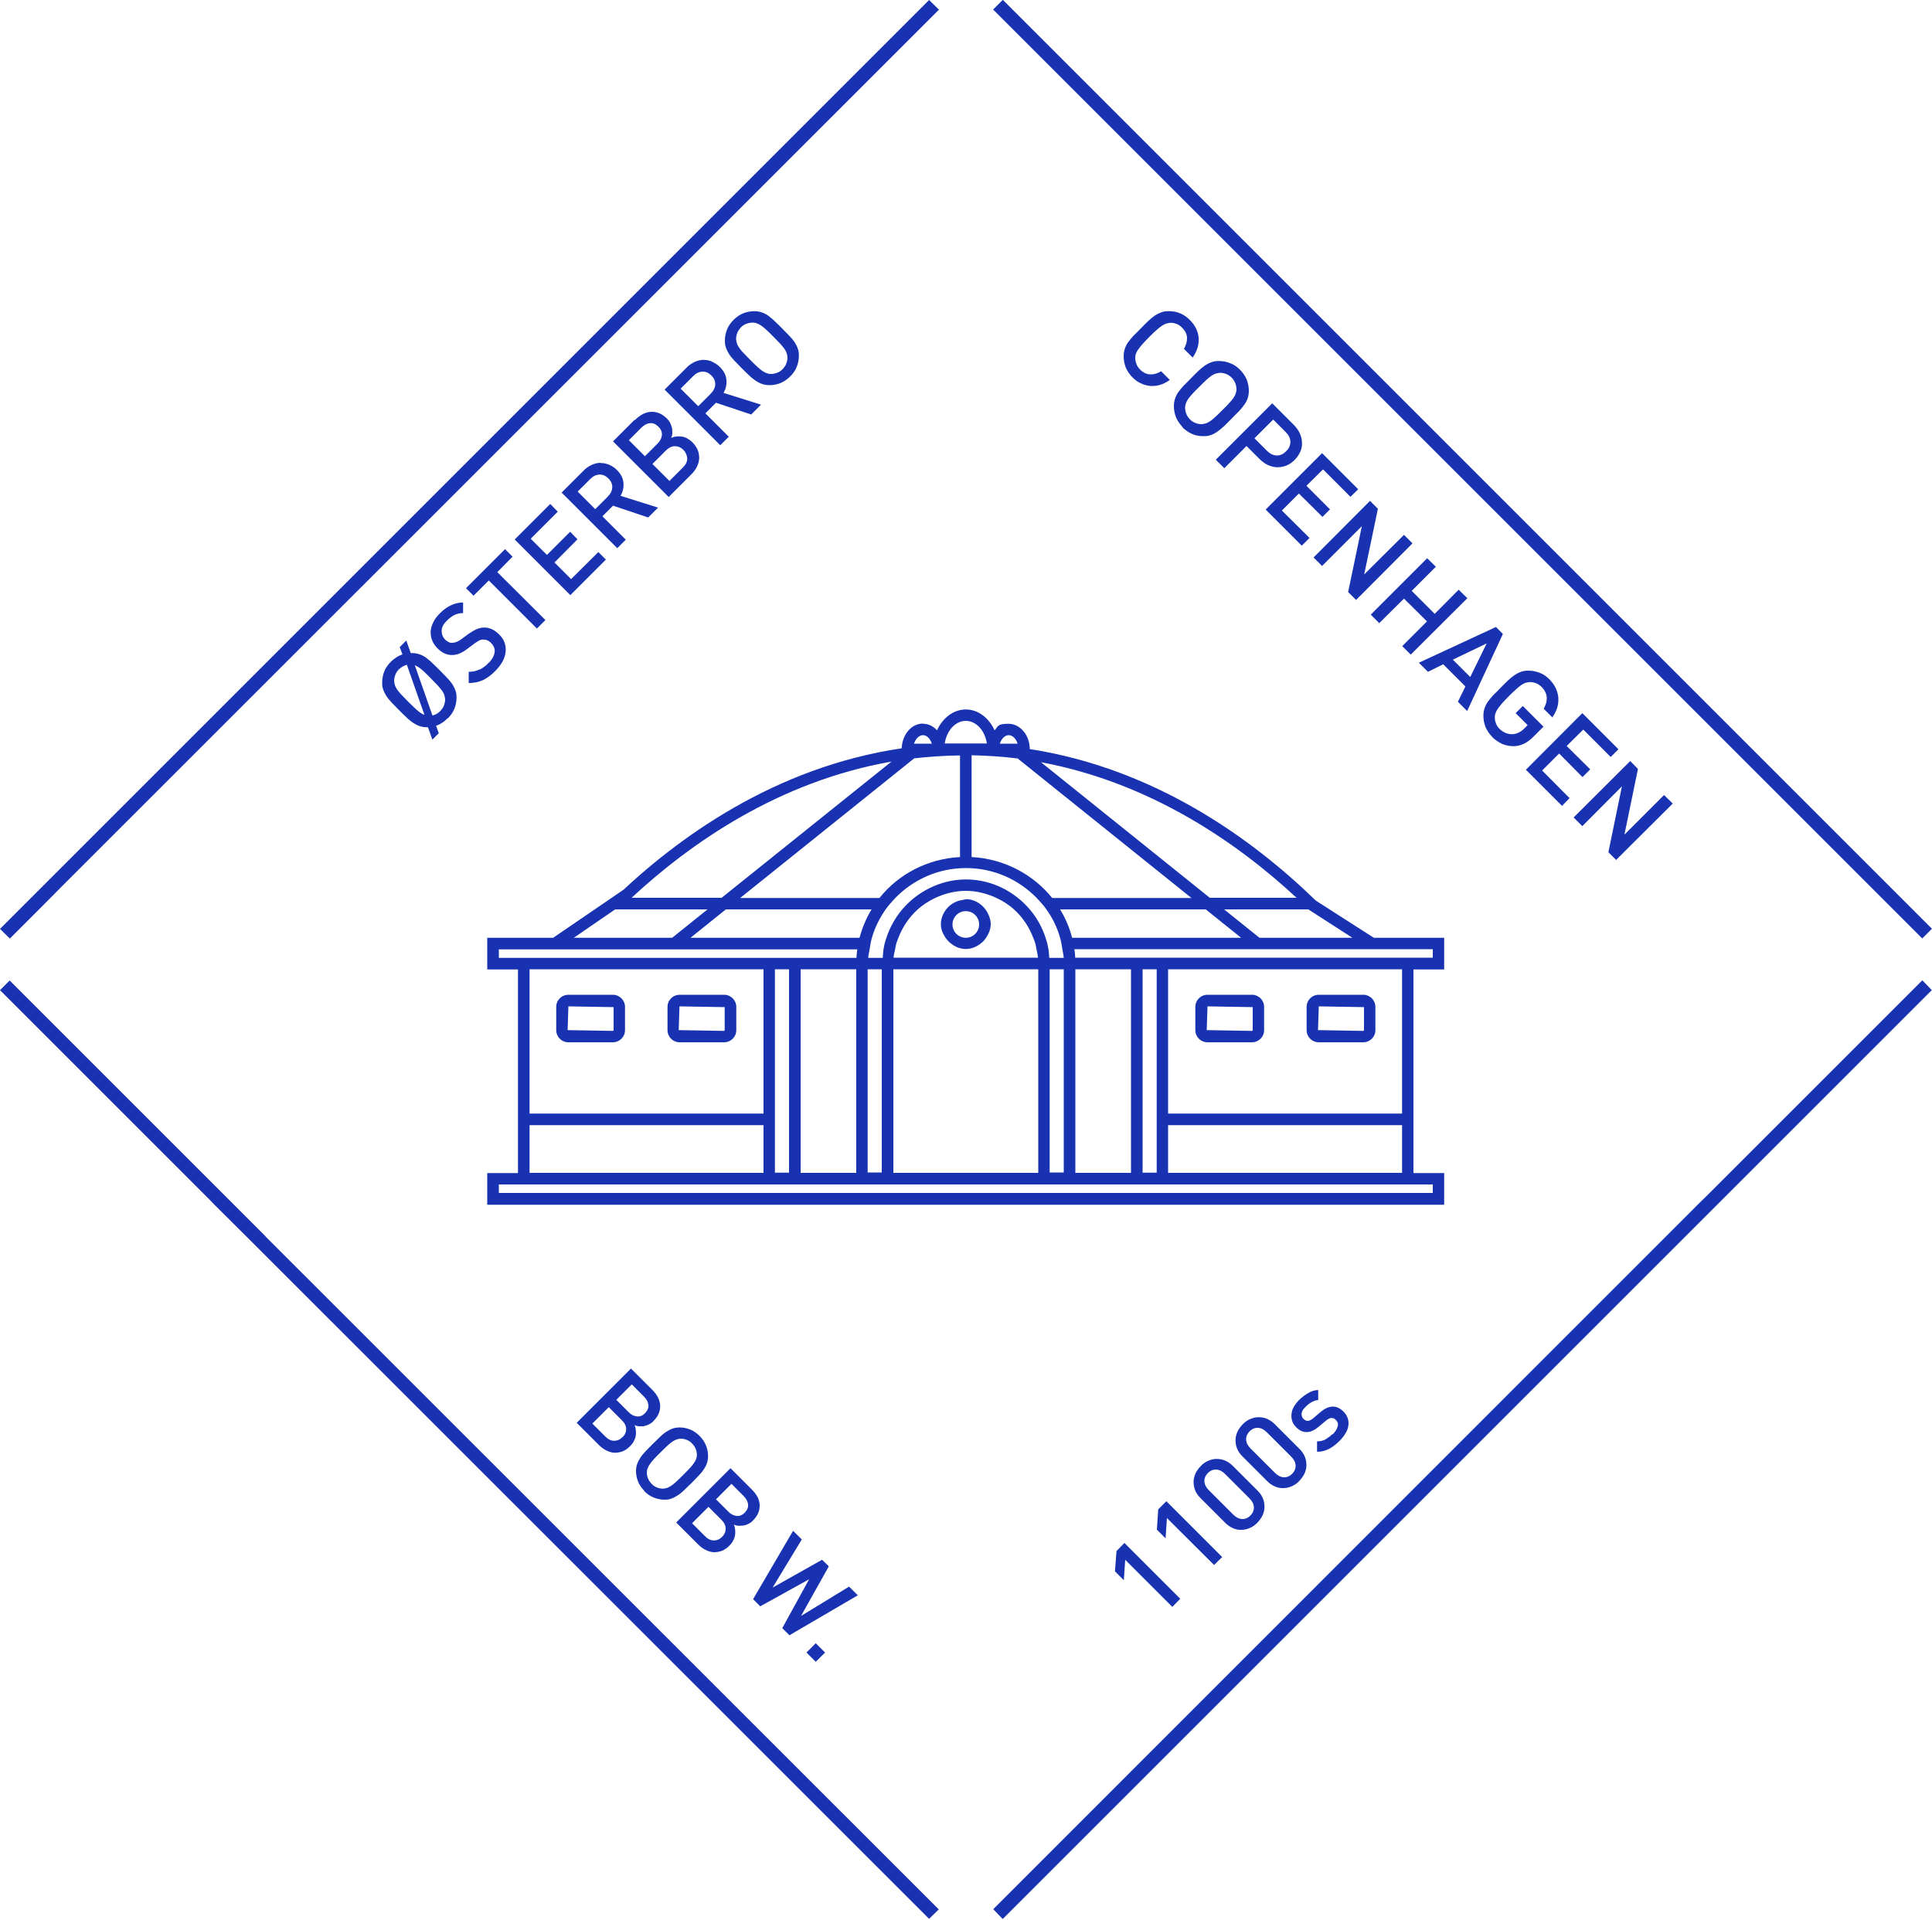 <svg width="1000" height="994" viewBox="0 0 1000 994" fill="none" xmlns="http://www.w3.org/2000/svg">
<g clip-path="url(#clip0_9236_2923)">
<path d="M519.065 -0.085L514.045 4.935L994.948 485.838L999.969 480.818L519.065 -0.085Z" fill="#1832B2"/>
<path d="M20.3 470.7L32.2 458.7L486 5L480.9 0L0 480.9L5.1 485.9L20.3 470.7Z" fill="#1832B2"/>
<path d="M137.5 640.1L99.3 601.9L84.9 587.5L72.9 575.5L5 507.6L0 512.6L108.1 620.7L108.5 621.1L111.1 623.8L127.6 640.2L480.9 993.4L485.9 988.5L137.5 640.2V640.1Z" fill="#1832B2"/>
<path d="M884.3 618.2L879.6 622.8L514.1 988.4L519 993.5L999.9 512.6L995 507.5L884.3 618.2Z" fill="#1832B2"/>
<path d="M333.3 738.3C334.2 738.1 335 737.9 335.9 737.4C336.8 737 337.6 736.4 338.3 735.6C340.7 733.2 341.8 730.6 341.7 727.7C341.6 724.8 340.2 722.1 337.5 719.4L326.6 708.5L298.5 736.6L309.9 748C311.1 749.2 312.4 750.2 313.8 750.9C315.2 751.6 316.6 752 318 752.1C319.4 752.1 320.8 751.9 322.2 751.4C323.6 750.8 325 749.9 326.2 748.6C327.1 747.7 327.8 746.8 328.2 745.8C328.7 744.9 329 743.9 329.1 743C329.2 742.1 329.2 741.2 329.1 740.3C329 739.4 328.8 738.6 328.4 737.8C329.1 738.1 329.8 738.3 330.6 738.4C331.4 738.4 332.2 738.4 333.1 738.4L333.3 738.3ZM322.2 744C320.9 745.3 319.5 745.9 317.9 745.9C316.3 745.9 314.8 745.2 313.3 743.7L306.6 737L315.1 728.5L321.8 735.2C323.3 736.7 324.1 738.2 324.1 739.8C324.1 741.4 323.5 742.8 322.2 744.1V744ZM325.3 731L319 724.7L327 716.7L333.3 723C334.7 724.4 335.4 725.8 335.6 727.3C335.8 728.8 335.2 730.2 333.9 731.6C332.6 732.9 331.2 733.5 329.6 733.3C328.1 733.1 326.6 732.4 325.3 731Z" fill="#1832B2"/>
<path d="M333.5 772C335 773.5 336.6 774.6 338.4 775.3C340.1 776 342 776.4 343.9 776.4C345.8 776.4 346.5 776.2 347.6 775.8C348.7 775.4 349.8 774.8 350.9 774.1C352 773.4 353 772.5 354.2 771.4C355.3 770.3 356.5 769.1 357.9 767.8C359.2 766.5 360.4 765.2 361.5 764.1C362.6 763 363.5 761.9 364.2 760.8C364.9 759.8 365.5 758.7 365.9 757.5C366.3 756.4 366.5 755.1 366.5 753.8C366.5 751.8 366.1 750 365.4 748.3C364.7 746.5 363.6 744.9 362.1 743.4C360.6 741.9 359 740.8 357.3 740.1C355.6 739.4 353.7 739 351.8 739C350.4 739 349.2 739.2 348.1 739.6C347 740 345.9 740.6 344.8 741.3C343.7 742 342.6 742.9 341.5 744C340.4 745.1 339.2 746.3 337.8 747.6C336.5 748.9 335.3 750.2 334.2 751.3C333.1 752.4 332.2 753.5 331.5 754.6C330.8 755.7 330.2 756.8 329.8 757.9C329.4 759 329.2 760.3 329.2 761.6C329.2 763.5 329.6 765.4 330.3 767.1C331 768.8 332.1 770.4 333.6 771.9L333.5 772ZM335.2 760.2C335.4 759.6 335.8 758.8 336.3 758.1C336.8 757.3 337.5 756.5 338.4 755.5C339.3 754.5 340.4 753.3 341.9 751.9C343.3 750.5 344.5 749.3 345.5 748.4C346.5 747.5 347.3 746.8 348.1 746.3C348.9 745.8 349.6 745.4 350.2 745.2C350.9 745 351.5 744.9 352.3 744.8C353.3 744.8 354.4 745 355.4 745.4C356.4 745.8 357.4 746.4 358.2 747.3C359 748.1 359.7 749.1 360.1 750.1C360.5 751.1 360.7 752.2 360.7 753.2C360.7 753.9 360.6 754.6 360.3 755.3C360.1 756 359.7 756.7 359.2 757.4C358.7 758.2 358 759 357.1 760C356.2 761 355 762.2 353.6 763.6C352.2 765 351 766.2 350 767.1C349 768 348.2 768.7 347.4 769.2C346.6 769.7 345.9 770.1 345.3 770.3C344.6 770.5 344 770.6 343.2 770.7C342.2 770.7 341.1 770.5 340.1 770.1C339.1 769.7 338.1 769.1 337.3 768.2C336.5 767.4 335.8 766.4 335.4 765.4C335 764.4 334.8 763.3 334.8 762.3C334.8 761.6 334.9 760.9 335.2 760.2Z" fill="#1832B2"/>
<path d="M384.8 789.8C385.7 789.6 386.5 789.4 387.4 788.9C388.3 788.5 389.1 787.9 389.8 787.1C392.2 784.7 393.3 782.1 393.2 779.2C393.1 776.3 391.7 773.6 389 771L378.1 760.1L350 788.2L361.3 799.5C362.5 800.7 363.8 801.7 365.2 802.4C366.6 803.1 368 803.5 369.4 803.6C370.8 803.6 372.2 803.4 373.6 802.9C375 802.3 376.4 801.4 377.6 800.1C378.5 799.2 379.2 798.3 379.6 797.3C380.1 796.4 380.4 795.4 380.5 794.5C380.6 793.6 380.6 792.7 380.5 791.8C380.4 790.9 380.2 790.1 379.8 789.3C380.5 789.6 381.2 789.8 382 789.9C382.8 789.9 383.6 789.9 384.5 789.8H384.8ZM373.8 795.6C372.5 796.9 371.1 797.5 369.5 797.5C367.9 797.5 366.4 796.8 364.9 795.3L358.2 788.6L366.7 780.1L373.4 786.8C374.9 788.3 375.6 789.8 375.6 791.4C375.6 793 375 794.4 373.7 795.7L373.8 795.6ZM376.9 782.5L370.6 776.2L378.6 768.2L384.9 774.5C386.3 775.9 387 777.3 387.2 778.8C387.4 780.3 386.8 781.7 385.5 783.1C384.2 784.4 382.8 785 381.2 784.8C379.7 784.6 378.2 783.9 376.9 782.5Z" fill="#1832B2"/>
<path d="M439.5 821.4L414.6 836.6L429 810.9L425.5 807.5L399.9 821.9L415 797L410.5 792.5L389.8 827.9L393.5 831.6L418.8 817.6L404.9 842.9L408.6 846.6L444 825.9L439.5 821.4Z" fill="#1832B2"/>
<path d="M422.241 850.71L417.433 855.519L422.241 860.327L427.049 855.519L422.241 850.71Z" fill="#1832B2"/>
<path d="M589.1 181C589.6 180.2 590.4 179.3 591.3 178.2C592.2 177.2 593.4 175.9 594.9 174.4C596.4 172.9 597.6 171.7 598.7 170.8C599.7 169.9 600.7 169.1 601.5 168.6C602.3 168.1 603 167.7 603.7 167.5C604.4 167.3 605.1 167.2 605.8 167.1C606.9 167.1 607.9 167.3 609 167.7C610.1 168.1 611 168.8 611.9 169.7C613.5 171.3 614.4 173.1 614.4 175C614.4 176.9 613.9 178.8 612.8 180.6L617.3 185.1C619.7 181.7 620.7 178.2 620.4 174.8C620.1 171.4 618.6 168.4 615.8 165.6C614.3 164.1 612.6 162.9 610.8 162.2C609 161.4 607.1 161.1 605 161.1C602.9 161.1 602.3 161.3 601.1 161.7C599.9 162.1 598.8 162.7 597.7 163.4C596.6 164.2 595.5 165.1 594.3 166.2C593.1 167.3 591.9 168.6 590.5 170C589.1 171.4 587.9 172.7 586.7 173.8C585.6 175 584.7 176.1 583.9 177.2C583.1 178.3 582.6 179.4 582.2 180.6C581.8 181.8 581.6 183.1 581.6 184.5C581.6 186.5 582 188.4 582.7 190.3C583.5 192.1 584.6 193.8 586.1 195.3C587.4 196.6 588.8 197.7 590.4 198.4C591.9 199.2 593.6 199.6 595.2 199.8C596.9 199.9 598.6 199.8 600.3 199.3C602 198.8 603.8 197.9 605.5 196.7L601 192.2C599.2 193.3 597.3 193.9 595.4 193.8C593.5 193.8 591.7 192.9 590.1 191.3C589.2 190.4 588.6 189.5 588.2 188.4C587.8 187.3 587.6 186.3 587.6 185.2C587.6 184.5 587.7 183.7 588 183.1C588.2 182.4 588.6 181.7 589.1 180.9V181Z" fill="#1832B2"/>
<path d="M612 221.2C613.6 222.8 615.3 223.9 617.1 224.7C618.9 225.5 620.8 225.8 622.9 225.8C625 225.8 625.6 225.6 626.8 225.2C628 224.8 629.1 224.2 630.2 223.4C631.3 222.6 632.4 221.7 633.6 220.6C634.8 219.5 636 218.2 637.4 216.8C638.8 215.4 640 214.1 641.2 213C642.3 211.8 643.2 210.7 644 209.6C644.8 208.5 645.4 207.4 645.8 206.2C646.2 205 646.4 203.7 646.4 202.3C646.4 200.3 646 198.4 645.3 196.5C644.5 194.7 643.4 193 641.8 191.4C640.2 189.8 638.6 188.7 636.7 188C634.9 187.3 633 186.9 631 186.9C629 186.9 628.3 187.1 627.1 187.5C625.9 187.9 624.8 188.5 623.7 189.2C622.6 190 621.5 190.9 620.3 192C619.1 193.1 617.9 194.4 616.5 195.8C615.1 197.2 613.9 198.5 612.7 199.6C611.6 200.8 610.7 201.9 609.9 203C609.1 204.1 608.6 205.2 608.2 206.4C607.8 207.6 607.6 208.9 607.6 210.3C607.6 212.3 608 214.2 608.7 216C609.4 217.8 610.6 219.5 612.1 221.1L612 221.2ZM613.8 208.9C614 208.2 614.4 207.5 614.9 206.7C615.4 205.9 616.2 205 617.1 204C618 203 619.2 201.7 620.7 200.3C622.2 198.8 623.4 197.6 624.4 196.7C625.4 195.8 626.3 195 627.1 194.5C627.9 194 628.6 193.6 629.3 193.4C630 193.2 630.7 193.1 631.4 193C632.5 193 633.5 193.2 634.6 193.6C635.7 194 636.7 194.7 637.5 195.5C638.4 196.4 639 197.4 639.4 198.4C639.8 199.5 640 200.6 640 201.6C640 202.3 639.8 203 639.6 203.7C639.4 204.4 639 205.1 638.5 205.9C638 206.7 637.2 207.6 636.3 208.6C635.4 209.6 634.2 210.9 632.7 212.3C631.2 213.8 630 215 629 215.9C628 216.8 627.1 217.6 626.3 218.1C625.5 218.6 624.8 219 624.1 219.2C623.4 219.4 622.7 219.5 622 219.6C620.9 219.6 619.9 219.4 618.8 219C617.7 218.6 616.7 217.9 615.9 217.1C615 216.2 614.4 215.2 614 214.2C613.6 213.1 613.4 212 613.4 211C613.4 210.3 613.6 209.6 613.8 208.9Z" fill="#1832B2"/>
<path d="M645.2 230.9L651.9 237.6C653.3 239 654.8 240.1 656.4 240.8C658 241.5 659.6 241.9 661.2 241.9C662.8 241.9 664.4 241.6 665.9 241C667.4 240.4 668.8 239.4 670.1 238.1C671.4 236.8 672.3 235.4 673 233.9C673.7 232.4 674 230.8 673.9 229.2C673.9 227.6 673.5 226 672.8 224.4C672.1 222.8 671 221.3 669.6 219.9L658.5 208.8L629.3 238L633.7 242.4L645.2 230.9ZM659 217.2L665.4 223.6C667 225.2 667.8 226.8 667.9 228.6C667.9 230.4 667.3 232.1 665.7 233.6C664.1 235.2 662.5 235.9 660.7 235.8C658.9 235.7 657.3 234.9 655.7 233.3L649.3 226.9L659 217.2Z" fill="#1832B2"/>
<path d="M684.5 267.6L688.4 263.7L676.2 251.5L684.8 243L699 257.2L703 253.3L684.3 234.6L655.1 263.8L673.8 282.5L677.8 278.5L663.5 264.3L672.3 255.5L684.5 267.6Z" fill="#1832B2"/>
<path d="M701.9 310.6L731.1 281.3L726.7 276.9L706.1 297.4L713.2 263.4L709.1 259.3L679.9 288.6L684.3 293L704.9 272.4L697.8 306.5L701.9 310.6Z" fill="#1832B2"/>
<path d="M730.2 338.9L759.5 309.7L755 305.3L742.6 317.8L730.7 305.9L743.2 293.4L738.7 289L709.5 318.2L713.9 322.6L726.7 309.9L738.6 321.7L725.8 334.5L730.2 338.9Z" fill="#1832B2"/>
<path d="M759.4 368.1L777.9 328.2L774.3 324.6L734.4 343.1L739.1 347.8L747 343.9L758.5 355.4L754.6 363.3L759.3 368L759.4 368.1ZM752 341.5L769.5 333.1L761 350.5L752 341.5Z" fill="#1832B2"/>
<path d="M772.3 381.5C773.9 383.1 775.6 384.2 777.4 385.1C779.3 385.9 781.3 386.3 783.6 386.3C785.6 386.3 787.4 385.7 789.1 384.9C790.8 384 792.6 382.6 794.4 380.7L798.9 376.2L788.2 365.5L784.5 369.2L790.7 375.4L789.1 377C788.1 378 787.2 378.7 786.2 379.2C785.2 379.7 784.2 380 783 380.1C781.8 380.1 780.6 380 779.4 379.5C778.2 379 777.2 378.3 776.2 377.4C775.3 376.5 774.7 375.6 774.3 374.5C773.9 373.4 773.7 372.4 773.7 371.3C773.7 370.6 773.8 369.9 774.1 369.2C774.3 368.5 774.7 367.8 775.2 367C775.7 366.2 776.5 365.3 777.4 364.2C778.3 363.2 779.5 361.9 781 360.4C782.5 358.9 783.7 357.7 784.8 356.8C785.8 355.9 786.7 355.1 787.5 354.6C788.3 354.1 789 353.7 789.7 353.5C790.4 353.3 791.1 353.2 791.8 353.1C792.9 353.1 793.9 353.3 795 353.7C796.1 354.1 797 354.8 797.9 355.6C799.5 357.2 800.4 359 800.6 361C800.7 362.9 800.2 364.9 799 366.9L803.5 371.4C804.5 369.9 805.3 368.4 805.9 366.7C806.4 365.1 806.7 363.4 806.6 361.7C806.6 360 806.1 358.3 805.4 356.6C804.7 354.9 803.5 353.3 802 351.7C800.4 350.1 798.8 349 796.9 348.3C795.1 347.6 793.2 347.2 791.2 347.2C789.2 347.2 788.5 347.4 787.3 347.8C786.1 348.2 785 348.8 783.9 349.5C782.8 350.3 781.7 351.2 780.5 352.3C779.3 353.4 778.1 354.7 776.7 356.1C775.3 357.5 774.1 358.8 772.9 359.9C771.8 361.1 770.9 362.2 770.1 363.3C769.3 364.4 768.8 365.5 768.4 366.7C768 367.9 767.8 369.2 767.8 370.6C767.8 372.6 768.2 374.5 768.9 376.4C769.7 378.2 770.8 379.9 772.3 381.4V381.5Z" fill="#1832B2"/>
<path d="M819.1 402.3L823.1 398.3L810.9 386.2L819.5 377.7L833.7 391.9L837.7 387.9L819 369.2L789.8 398.5L808.5 417.2L812.4 413.2L798.2 398.9L807 390.1L819.1 402.3Z" fill="#1832B2"/>
<path d="M836.5 445.2L865.8 416L861.3 411.6L840.8 432.1L847.8 398.1L843.8 394L814.5 423.2L819 427.7L839.5 407.1L832.5 441.2L836.5 445.2Z" fill="#1832B2"/>
<path d="M231.8 371.9C233.3 370.4 234.5 368.7 235.2 366.9C235.9 365.1 236.3 363.2 236.3 361.2C236.3 359.2 236.1 358.5 235.7 357.4C235.3 356.2 234.7 355.1 234 354C233.2 352.9 232.3 351.8 231.2 350.7C230.1 349.6 228.9 348.3 227.5 346.9C226.1 345.5 224.9 344.3 223.7 343.2C222.6 342.1 221.4 341.2 220.4 340.4C219.3 339.6 218.2 339.1 217 338.7C215.8 338.3 214.6 338.1 213.2 338.1C211.8 338.1 213 338.1 212.9 338.1C212.9 338.1 212.7 338.1 212.6 338.1L210.3 331.6L206.9 335L208.3 338.8C207.2 339.2 206.2 339.6 205.2 340.3C204.2 340.9 203.2 341.7 202.3 342.6C200.8 344.1 199.6 345.8 198.9 347.6C198.2 349.4 197.8 351.3 197.8 353.3C197.8 355.3 198 356 198.4 357.1C198.8 358.3 199.4 359.4 200.1 360.5C200.8 361.6 201.8 362.7 202.9 363.9C204 365 205.2 366.3 206.6 367.7C208 369.1 209.2 370.3 210.4 371.4C211.5 372.5 212.7 373.4 213.8 374.2C214.9 374.9 216 375.5 217.2 375.9C218.4 376.3 219.6 376.5 221 376.5H221.5L223.8 382.9L227.1 379.6L225.7 375.7C226.8 375.4 227.8 374.9 228.8 374.2C229.8 373.6 230.7 372.8 231.6 371.9H231.8ZM218.2 369.4C217.7 369.1 217.1 368.6 216.4 368.1C215.7 367.5 215 366.9 214.2 366.1C213.4 365.3 212.4 364.4 211.3 363.3C209.8 361.8 208.7 360.6 207.7 359.6C206.8 358.6 206.1 357.7 205.5 356.9C205 356.1 204.6 355.4 204.4 354.7C204.2 354 204.1 353.3 204 352.6C204 351.5 204.2 350.5 204.6 349.4C205 348.3 205.6 347.4 206.5 346.5C207.4 345.6 209.1 344.5 210.6 344.2L219.7 370.1C219.2 369.9 218.7 369.7 218.1 369.3L218.2 369.4ZM223.8 370.3L214.7 344.4C215.2 344.6 215.7 344.9 216.3 345.2C216.8 345.5 217.5 346 218.1 346.5C218.8 347 219.5 347.7 220.3 348.5C221.1 349.3 222.1 350.2 223.1 351.3C224.6 352.8 225.7 354 226.7 355C227.6 356 228.3 356.9 228.9 357.7C229.4 358.5 229.8 359.2 230 359.9C230.2 360.6 230.3 361.3 230.4 362C230.4 363.1 230.2 364.1 229.8 365.2C229.4 366.3 228.7 367.2 227.9 368.1C226.7 369.3 225.4 370.1 223.8 370.4V370.3Z" fill="#1832B2"/>
<path d="M248.1 346.6C246.5 347.4 244.7 347.8 242.6 347.8V353.6C245.3 353.6 247.8 353.1 250 352.1C252.2 351 254.4 349.4 256.5 347.2C258 345.7 259.2 344.1 260.1 342.5C261 340.9 261.5 339.2 261.7 337.6C261.9 336 261.7 334.3 261.2 332.8C260.7 331.2 259.7 329.8 258.4 328.5C257.1 327.2 255.8 326.3 254.5 325.7C253.1 325.1 251.7 324.8 250.2 324.9C249 324.9 247.9 325.3 246.7 325.7C245.6 326.2 244.2 327 242.6 328.1L238.8 330.9C237.2 332.1 235.7 332.7 234.2 332.8C233.5 332.8 232.8 332.8 232.2 332.4C231.6 332.1 231 331.7 230.5 331.2C229.2 329.9 228.6 328.4 228.6 326.6C228.6 324.8 229.5 323.1 231.2 321.4C232.4 320.2 233.7 319.2 235 318.5C236.3 317.8 237.9 317.4 239.7 317.4V311.9C237.3 311.9 235.2 312.5 233.3 313.4C231.4 314.3 229.5 315.7 227.6 317.6C226.1 319.1 224.9 320.7 224.2 322.3C223.4 323.9 223 325.5 222.9 327C222.9 328.6 223.1 330.1 223.7 331.6C224.3 333.1 225.2 334.4 226.5 335.7C228.8 338 231.4 339.2 234.1 339.1C236.6 339.1 239.2 338 241.9 335.9L245.8 333C246.8 332.3 247.6 331.8 248.2 331.5C248.8 331.2 249.5 331.1 250.2 331.1C251.6 331.1 253 331.6 254.3 333C255.6 334.4 256.3 336 256 337.8C255.7 339.6 254.7 341.5 252.8 343.3C251.3 344.8 249.8 345.9 248.2 346.7L248.1 346.6Z" fill="#1832B2"/>
<path d="M261.4 284.3L241.2 304.5L245.1 308.4L253 300.5L277.9 325.4L282.3 321L257.4 296.2L265.3 288.2L261.4 284.3Z" fill="#1832B2"/>
<path d="M284.8 260.9L266.4 279.3L295.2 308.1L313.6 289.7L309.7 285.8L295.6 299.8L287 291.2L298.9 279.2L295.1 275.3L283.1 287.3L274.7 278.9L288.7 264.9L284.8 260.9Z" fill="#1832B2"/>
<path d="M310.8 239.6C309.3 239.6 307.8 240 306.2 240.7C304.7 241.4 303.2 242.4 301.9 243.8L290.7 255L319.5 283.8L323.9 279.4L311.8 267.3L317.3 261.8L335.5 267.9L340.6 262.8L321.2 256.7C322.4 254.6 322.9 252.4 322.7 250C322.5 247.6 321.4 245.4 319.3 243.3C318.1 242.1 316.7 241.2 315.3 240.6C313.8 240 312.4 239.7 310.8 239.7V239.6ZM314.6 257.1L308.1 263.6L299 254.5L305.5 248C307 246.5 308.5 245.8 310.2 245.7C311.9 245.6 313.5 246.3 314.9 247.7C316.3 249.1 317 250.7 316.9 252.4C316.8 254.1 316 255.7 314.5 257.1H314.6Z" fill="#1832B2"/>
<path d="M328.5 217.3L317.3 228.5L346.1 257.3L357.7 245.7C359 244.4 360 243.1 360.7 241.7C361.4 240.3 361.8 238.8 361.9 237.4C361.9 235.9 361.7 234.5 361.2 233.1C360.6 231.7 359.7 230.3 358.4 229C357.5 228.1 356.5 227.4 355.6 226.9C354.6 226.4 353.7 226.1 352.7 226C351.8 225.9 350.8 225.9 349.9 226C349 226.1 348.2 226.4 347.4 226.7C347.7 226 347.9 225.3 348 224.5C348 223.7 348 222.8 347.9 221.9C347.7 221 347.4 220.1 347 219.2C346.6 218.3 346 217.5 345.2 216.7C342.7 214.2 340 213.1 337.1 213.2C334.1 213.3 331.3 214.8 328.6 217.5L328.5 217.3ZM349.3 231C350.9 231 352.4 231.6 353.7 232.9C355 234.2 355.6 235.7 355.7 237.3C355.8 238.9 355 240.5 353.4 242.1L346.5 249L337.7 240.2L344.6 233.3C346.1 231.8 347.7 231 349.3 231ZM342.6 225.3C342.4 226.9 341.7 228.3 340.3 229.7L333.8 236.2L325.5 227.9L332 221.4C333.4 220 334.9 219.2 336.4 219.1C338 218.9 339.4 219.5 340.8 220.9C342.2 222.3 342.7 223.7 342.6 225.3Z" fill="#1832B2"/>
<path d="M368.6 187.2C367.1 186.6 365.7 186.3 364.1 186.3C362.6 186.3 361.1 186.7 359.5 187.4C358 188.1 356.5 189.1 355.2 190.5L344 201.7L372.8 230.5L377.2 226.1L365.1 214L370.6 208.5L388.8 214.6L393.9 209.5L374.5 203.4C375.7 201.3 376.2 199.1 376 196.7C375.8 194.3 374.7 192.1 372.6 190C371.4 188.8 370 187.9 368.6 187.3V187.2ZM367.9 203.8L361.4 210.3L352.3 201.2L358.8 194.7C360.3 193.2 361.8 192.5 363.5 192.4C365.2 192.3 366.8 193 368.2 194.4C369.6 195.8 370.3 197.4 370.2 199.1C370.1 200.8 369.3 202.4 367.8 203.8H367.9Z" fill="#1832B2"/>
<path d="M380.2 186.8C381.3 187.9 382.5 189.2 383.9 190.6C385.3 192 386.5 193.2 387.7 194.3C388.8 195.4 390 196.3 391.1 197.1C392.2 197.8 393.3 198.4 394.5 198.8C395.7 199.2 396.9 199.4 398.3 199.4C400.3 199.4 402.2 199 404 198.3C405.8 197.6 407.4 196.4 409 194.9C410.5 193.4 411.7 191.7 412.4 189.9C413.1 188.1 413.5 186.2 413.5 184.2C413.5 182.2 413.3 181.5 412.9 180.4C412.5 179.2 411.9 178.1 411.2 177C410.4 175.9 409.5 174.8 408.4 173.7C407.3 172.6 406.1 171.3 404.7 169.9C403.3 168.5 402.1 167.3 400.9 166.2C399.8 165.1 398.6 164.2 397.6 163.4C396.5 162.6 395.4 162.1 394.2 161.7C393 161.3 391.8 161.1 390.4 161.1C388.4 161.1 386.5 161.5 384.7 162.2C382.9 162.9 381.2 164.1 379.7 165.6C378.2 167.1 377 168.8 376.3 170.6C375.6 172.4 375.2 174.3 375.2 176.3C375.2 178.3 375.4 179 375.8 180.1C376.2 181.3 376.8 182.4 377.5 183.5C378.2 184.6 379.2 185.7 380.3 186.9L380.2 186.8ZM381.6 172.4C382 171.3 382.7 170.4 383.5 169.5C384.3 168.6 385.3 168 386.4 167.6C387.5 167.2 388.5 167 389.6 167C390.3 167 391 167.1 391.7 167.4C392.4 167.6 393.1 168 393.9 168.5C394.7 169 395.6 169.8 396.6 170.7C397.6 171.6 398.8 172.8 400.3 174.3C401.8 175.8 402.9 177 403.9 178C404.8 179 405.5 179.9 406.1 180.7C406.6 181.5 407 182.2 407.2 182.9C407.4 183.6 407.5 184.3 407.6 185C407.6 186.1 407.4 187.1 407 188.2C406.6 189.3 405.9 190.2 405.1 191.1C404.2 192 403.3 192.6 402.2 193C401.1 193.4 400.1 193.6 399 193.6C398.3 193.6 397.6 193.5 396.9 193.2C396.2 193 395.5 192.6 394.7 192.1C393.9 191.6 393 190.8 392 189.9C391 189 389.8 187.8 388.3 186.3C386.8 184.8 385.7 183.6 384.7 182.6C383.7 181.6 383.1 180.7 382.5 179.9C382 179.1 381.6 178.4 381.4 177.7C381.2 177 381.1 176.3 381 175.6C381 174.5 381.2 173.5 381.6 172.4Z" fill="#1832B2"/>
<path d="M577.9 803L577.1 813.5L581.7 818.1L582.4 807.5L606.8 831.9L610.9 827.7L582 798.8L577.9 803Z" fill="#1832B2"/>
<path d="M632.6 806.1L603.7 777.2L599.5 781.4L598.8 791.9L603.3 796.4L604 785.9L628.4 810.2L632.6 806.1Z" fill="#1832B2"/>
<path d="M638.3 791.2C639.7 791.8 641.2 792.1 642.7 792C644.2 792 645.6 791.6 647 791C648.4 790.4 649.7 789.5 650.8 788.3C651.9 787.2 652.8 785.9 653.5 784.5C654.1 783.1 654.5 781.7 654.5 780.2C654.5 778.7 654.3 777.3 653.7 775.8C653.1 774.3 652.2 773 650.9 771.7L638.1 758.9C636.8 757.6 635.4 756.7 634 756.1C632.5 755.5 631.1 755.3 629.6 755.3C628.1 755.3 626.7 755.7 625.3 756.3C623.9 756.9 622.6 757.8 621.5 759C620.4 760.1 619.5 761.4 618.8 762.8C618.2 764.2 617.8 765.6 617.8 767.1C617.8 768.6 618 770 618.6 771.5C619.2 773 620.1 774.3 621.4 775.6L634.2 788.4C635.5 789.7 636.9 790.6 638.3 791.2ZM623.4 767C623.3 765.4 623.9 763.9 625.2 762.6C626.5 761.3 628 760.7 629.6 760.8C631.2 760.9 632.7 761.7 634.1 763.1L646.7 775.7C648.1 777.1 648.9 778.6 649 780.2C649.1 781.8 648.5 783.3 647.2 784.6C645.9 785.9 644.4 786.5 642.8 786.4C641.2 786.3 639.7 785.5 638.3 784.1L625.7 771.5C624.3 770.1 623.5 768.6 623.4 767Z" fill="#1832B2"/>
<path d="M660 769.6C661.4 770.2 662.9 770.5 664.4 770.4C665.9 770.4 667.3 770 668.7 769.4C670.1 768.8 671.4 767.9 672.5 766.7C673.6 765.5 674.5 764.3 675.2 762.9C675.8 761.5 676.2 760.1 676.2 758.6C676.2 757.1 676 755.7 675.4 754.2C674.8 752.7 673.9 751.4 672.6 750.1L659.8 737.3C658.5 736 657.1 735.1 655.7 734.5C654.2 733.9 652.8 733.7 651.3 733.7C649.8 733.7 648.4 734.1 647 734.7C645.6 735.3 644.3 736.2 643.2 737.4C642.1 738.5 641.2 739.8 640.5 741.2C639.9 742.6 639.5 744 639.5 745.5C639.5 747 639.7 748.4 640.3 749.9C640.9 751.4 641.8 752.7 643.1 754L655.9 766.8C657.2 768.1 658.6 769 660 769.6ZM645 745.4C644.9 743.8 645.5 742.3 646.8 741C648.1 739.7 649.6 739.1 651.2 739.2C652.8 739.3 654.3 740.1 655.7 741.5L668.3 754.1C669.7 755.5 670.5 757 670.6 758.6C670.7 760.2 670.1 761.7 668.8 763C667.5 764.3 666 764.9 664.4 764.8C662.8 764.7 661.3 763.9 659.9 762.5L647.3 749.9C645.9 748.5 645.1 747 645 745.4Z" fill="#1832B2"/>
<path d="M689.7 742.4C688.7 743.4 687.5 744.3 686.2 745.1C684.9 745.9 683.4 746.2 681.7 746.2V751.6C684.1 751.6 686.2 751 688.1 750C689.9 749 691.7 747.6 693.4 745.9C694.6 744.7 695.6 743.4 696.4 742.1C697.2 740.8 697.7 739.5 697.9 738.1C698.1 736.8 698 735.5 697.6 734.3C697.2 733.1 696.5 731.9 695.4 730.8C693.6 729 691.6 728.1 689.6 728.2C687.6 728.3 685.5 729.3 683.4 731.1L679.9 734.1C678.7 735.1 677.7 735.6 676.9 735.6C676.1 735.6 675.4 735.2 674.7 734.6C674 734 673.6 732.9 673.7 731.8C673.8 730.7 674.5 729.5 675.8 728.3C676.8 727.3 677.8 726.5 678.9 725.9C680 725.3 681.2 724.9 682.3 724.8V719.6C680.5 719.7 678.8 720.2 677.1 721.2C675.4 722.2 673.8 723.4 672.3 724.9C671.2 726 670.4 727.1 669.7 728.3C669 729.5 668.6 730.7 668.5 732C668.3 733.2 668.5 734.4 668.8 735.6C669.2 736.8 669.9 737.9 670.9 738.9C672.7 740.7 674.6 741.5 676.6 741.4C678.6 741.3 680.6 740.3 682.7 738.5L686.3 735.5C687.4 734.6 688.3 734.1 689.2 734.1C690.1 734.1 690.8 734.4 691.5 735.2C692.5 736.2 692.8 737.3 692.3 738.7C691.9 740 691.1 741.3 689.8 742.6L689.7 742.4Z" fill="#1832B2"/>
<path d="M317.2 515H294.2C290.7 515 287.9 517.8 287.9 521.3V533.3C287.9 536.8 290.7 539.6 294.2 539.6H317.2C320.7 539.6 323.5 536.8 323.5 533.3V521.3C323.5 517.8 320.7 515 317.2 515ZM317.6 533.3C317.6 533.5 317.4 533.7 317.2 533.7L293.8 533.3L294.2 521L317.6 521.4V533.4V533.3Z" fill="#1832B2"/>
<path d="M374.8 515H351.8C348.3 515 345.5 517.8 345.5 521.3V533.3C345.5 536.8 348.3 539.6 351.8 539.6H374.8C378.3 539.6 381.1 536.8 381.1 533.3V521.3C381.1 517.8 378.3 515 374.8 515ZM375.1 533.3C375.1 533.5 374.9 533.7 374.7 533.7L351.3 533.3L351.7 521L375.1 521.4V533.4V533.3Z" fill="#1832B2"/>
<path d="M648 515H625C621.5 515 618.7 517.8 618.7 521.3V533.3C618.7 536.8 621.5 539.6 625 539.6H648C651.5 539.6 654.3 536.8 654.3 533.3V521.3C654.3 517.8 651.5 515 648 515ZM648.4 533.3C648.4 533.5 648.2 533.7 648 533.7L624.6 533.3L625 521L648.4 521.4V533.4V533.3Z" fill="#1832B2"/>
<path d="M705.6 515H682.6C679.1 515 676.3 517.8 676.3 521.3V533.3C676.3 536.8 679.1 539.6 682.6 539.6H705.6C709.1 539.6 711.9 536.8 711.9 533.3V521.3C711.9 517.8 709.1 515 705.6 515ZM706 533.3C706 533.5 705.8 533.7 705.6 533.7L682.2 533.3L682.6 521L706 521.4V533.4V533.3Z" fill="#1832B2"/>
<path d="M477.7 374.6C471.7 374.6 467 380.3 466.7 387.4C401.2 397.1 350.5 433.6 317.8 465.3L322.9 460.5L286.3 485.5H252.2V501.9H268.1V607.3H252.2V623.7H747.5V607.3H731.6V501.9H747.5V485.5H711.1L681.3 466.4L680.6 465.8C648.2 434.4 598 397.9 533 387.8C533 380.6 528 374.7 522 374.7C516 374.7 516.7 376.1 514.8 378.1C511.9 371.7 506.3 367.3 499.9 367.3C493.5 367.3 487.9 371.7 485 378.1C483.1 376 480.6 374.7 477.8 374.7L477.7 374.6ZM477.7 380.6C479.7 380.6 481.5 382.4 482.3 385H473.1C473.9 382.5 475.7 380.6 477.7 380.6ZM461.4 394.3L373.5 464.8H326.9C357.9 436 403.5 404.5 461.3 394.3H461.4ZM549.4 488.5C549.6 489.5 549.7 490.5 549.9 491.5C550.1 493 550.5 494.4 550.6 495.9H543.1C543 494.4 542.9 492.9 542.7 491.5C542.5 490.5 542.3 489.5 542.1 488.5C541.8 487.5 541.5 486.5 541.2 485.5C539.4 480.1 536.7 475.1 533 470.8C531.1 468.6 529.1 466.6 526.8 464.8C519.4 458.9 510.1 455.3 500 455.3C489.9 455.3 480.6 459 473.2 464.8C470.9 466.6 468.9 468.6 467 470.8C463.4 475.1 460.6 480 458.8 485.5C458.5 486.5 458.1 487.5 457.9 488.5C457.7 489.5 457.4 490.5 457.3 491.5C457.1 492.9 457 494.4 456.9 495.9H449.4C449.4 494.4 449.9 493 450.1 491.5C450.3 490.5 450.4 489.5 450.6 488.5C450.8 487.5 451 486.5 451.3 485.5C452.8 480.2 455.3 475.3 458.4 470.8C459.9 468.7 461.7 466.7 463.5 464.8C472.7 455.4 485.6 449.4 500 449.4C514.4 449.4 527.3 455.4 536.5 464.8C538.3 466.7 540.1 468.6 541.6 470.8C544.8 475.2 547.2 480.2 548.7 485.5C549 486.5 549.2 487.5 549.4 488.5ZM548.7 470.8H624.1L642.4 485.5H554.9C553.6 480.3 551.5 475.4 548.7 470.8ZM550.6 501.8V607H543.3V501.8H550.6ZM537.4 501.8V607.2H462.4V501.8H537.4ZM462.5 495.8C462.6 494.3 463 492.9 463.3 491.5C463.5 490.5 463.6 489.5 463.9 488.5C464.2 487.5 464.7 486.5 465 485.5C467.2 479.8 470.6 474.8 475 470.8C477.7 468.4 480.8 466.4 484.2 464.8C489 462.6 494.3 461.2 499.9 461.2C505.5 461.2 510.8 462.6 515.6 464.8C519 466.4 522.1 468.3 524.8 470.8C529.3 474.8 532.6 479.8 534.8 485.5C535.2 486.5 535.6 487.4 535.9 488.5C536.2 489.5 536.3 490.5 536.5 491.5C536.8 492.9 537.1 494.4 537.3 495.8H462.5ZM456.4 501.8V607H449.1V501.8H456.4ZM444.9 485.5H357.4L375.7 470.8H451.1C448.4 475.3 446.3 480.2 444.9 485.5ZM318.4 470.8H366.2L347.9 485.5H297L318.4 470.8ZM258.2 495.9V491.5H443.7C443.5 492.9 443.4 494.4 443.3 495.9H258.2ZM443.2 501.8V607.2H414.4V501.8H443.2ZM408.4 501.8V607.1H401.1V501.8H408.4ZM274.1 576.5V501.8H395.2V576.5H274.1ZM395.2 582.5V607.2H274.1V582.5H395.2ZM741.6 613.2V617.6H258.2V613.2H741.6ZM556.6 607.2V501.8H585.4V607.2H556.6ZM591.4 607.1V501.8H598.7V607.1H591.4ZM725.7 582.5V607.2H604.6V582.5H725.7ZM604.6 576.5V501.8H725.7V576.5H604.6ZM720.4 491.4H741.6V495.8H556.5C556.5 494.3 556.3 492.9 556.1 491.4H720.4ZM700.1 485.5H651.9L633.6 470.8H677.2L700 485.5H700.1ZM671.1 464.8H626.2L538.8 394.6C595.6 405.2 640.5 436.4 671.1 464.8ZM522.1 380.6C524.1 380.6 525.9 382.4 526.7 385H517.5C518.3 382.5 520.1 380.6 522.1 380.6ZM526.9 392.8L616.7 464.9H544.6C534.8 452.7 519.8 444.6 502.9 443.7V391C511.1 391.2 519.2 391.7 527 392.7L526.9 392.8ZM499.9 373.2C505.3 373.2 509.8 378.2 510.8 384.9H489C490 378.2 494.5 373.2 499.9 373.2ZM496.9 391V443.7C480 444.6 465 452.6 455.2 464.9H383.1L473.2 392.6C480.9 391.7 488.8 391.2 496.9 391.1V391Z" fill="#1832B2"/>
<path d="M499.9 465.6C499.3 465.6 498.8 465.9 498.2 465.9C494.8 466.4 491.9 468.1 489.8 470.7C488.1 472.9 487 475.5 487 478.4C487 481.3 488 483.3 489.3 485.3C490 486.4 490.9 487.4 492 488.3C494.2 490.1 496.9 491.3 499.9 491.3C502.9 491.3 505.6 490.1 507.8 488.3C508.9 487.5 509.7 486.5 510.5 485.3C511.8 483.3 512.8 481 512.8 478.4C512.8 475.8 511.6 472.9 510 470.7C507.6 467.6 504.1 465.5 499.9 465.5V465.6ZM499.9 485.5C496.1 485.5 493 482.4 493 478.6C493 474.8 496.1 471.7 499.9 471.7C503.7 471.7 506.8 474.8 506.8 478.6C506.8 482.4 503.7 485.5 499.9 485.5Z" fill="#1832B2"/>
</g>
<defs>
<clipPath id="clip0_9236_2923">
<rect width="1000" height="993.5" fill="white"/>
</clipPath>
</defs>
</svg>

